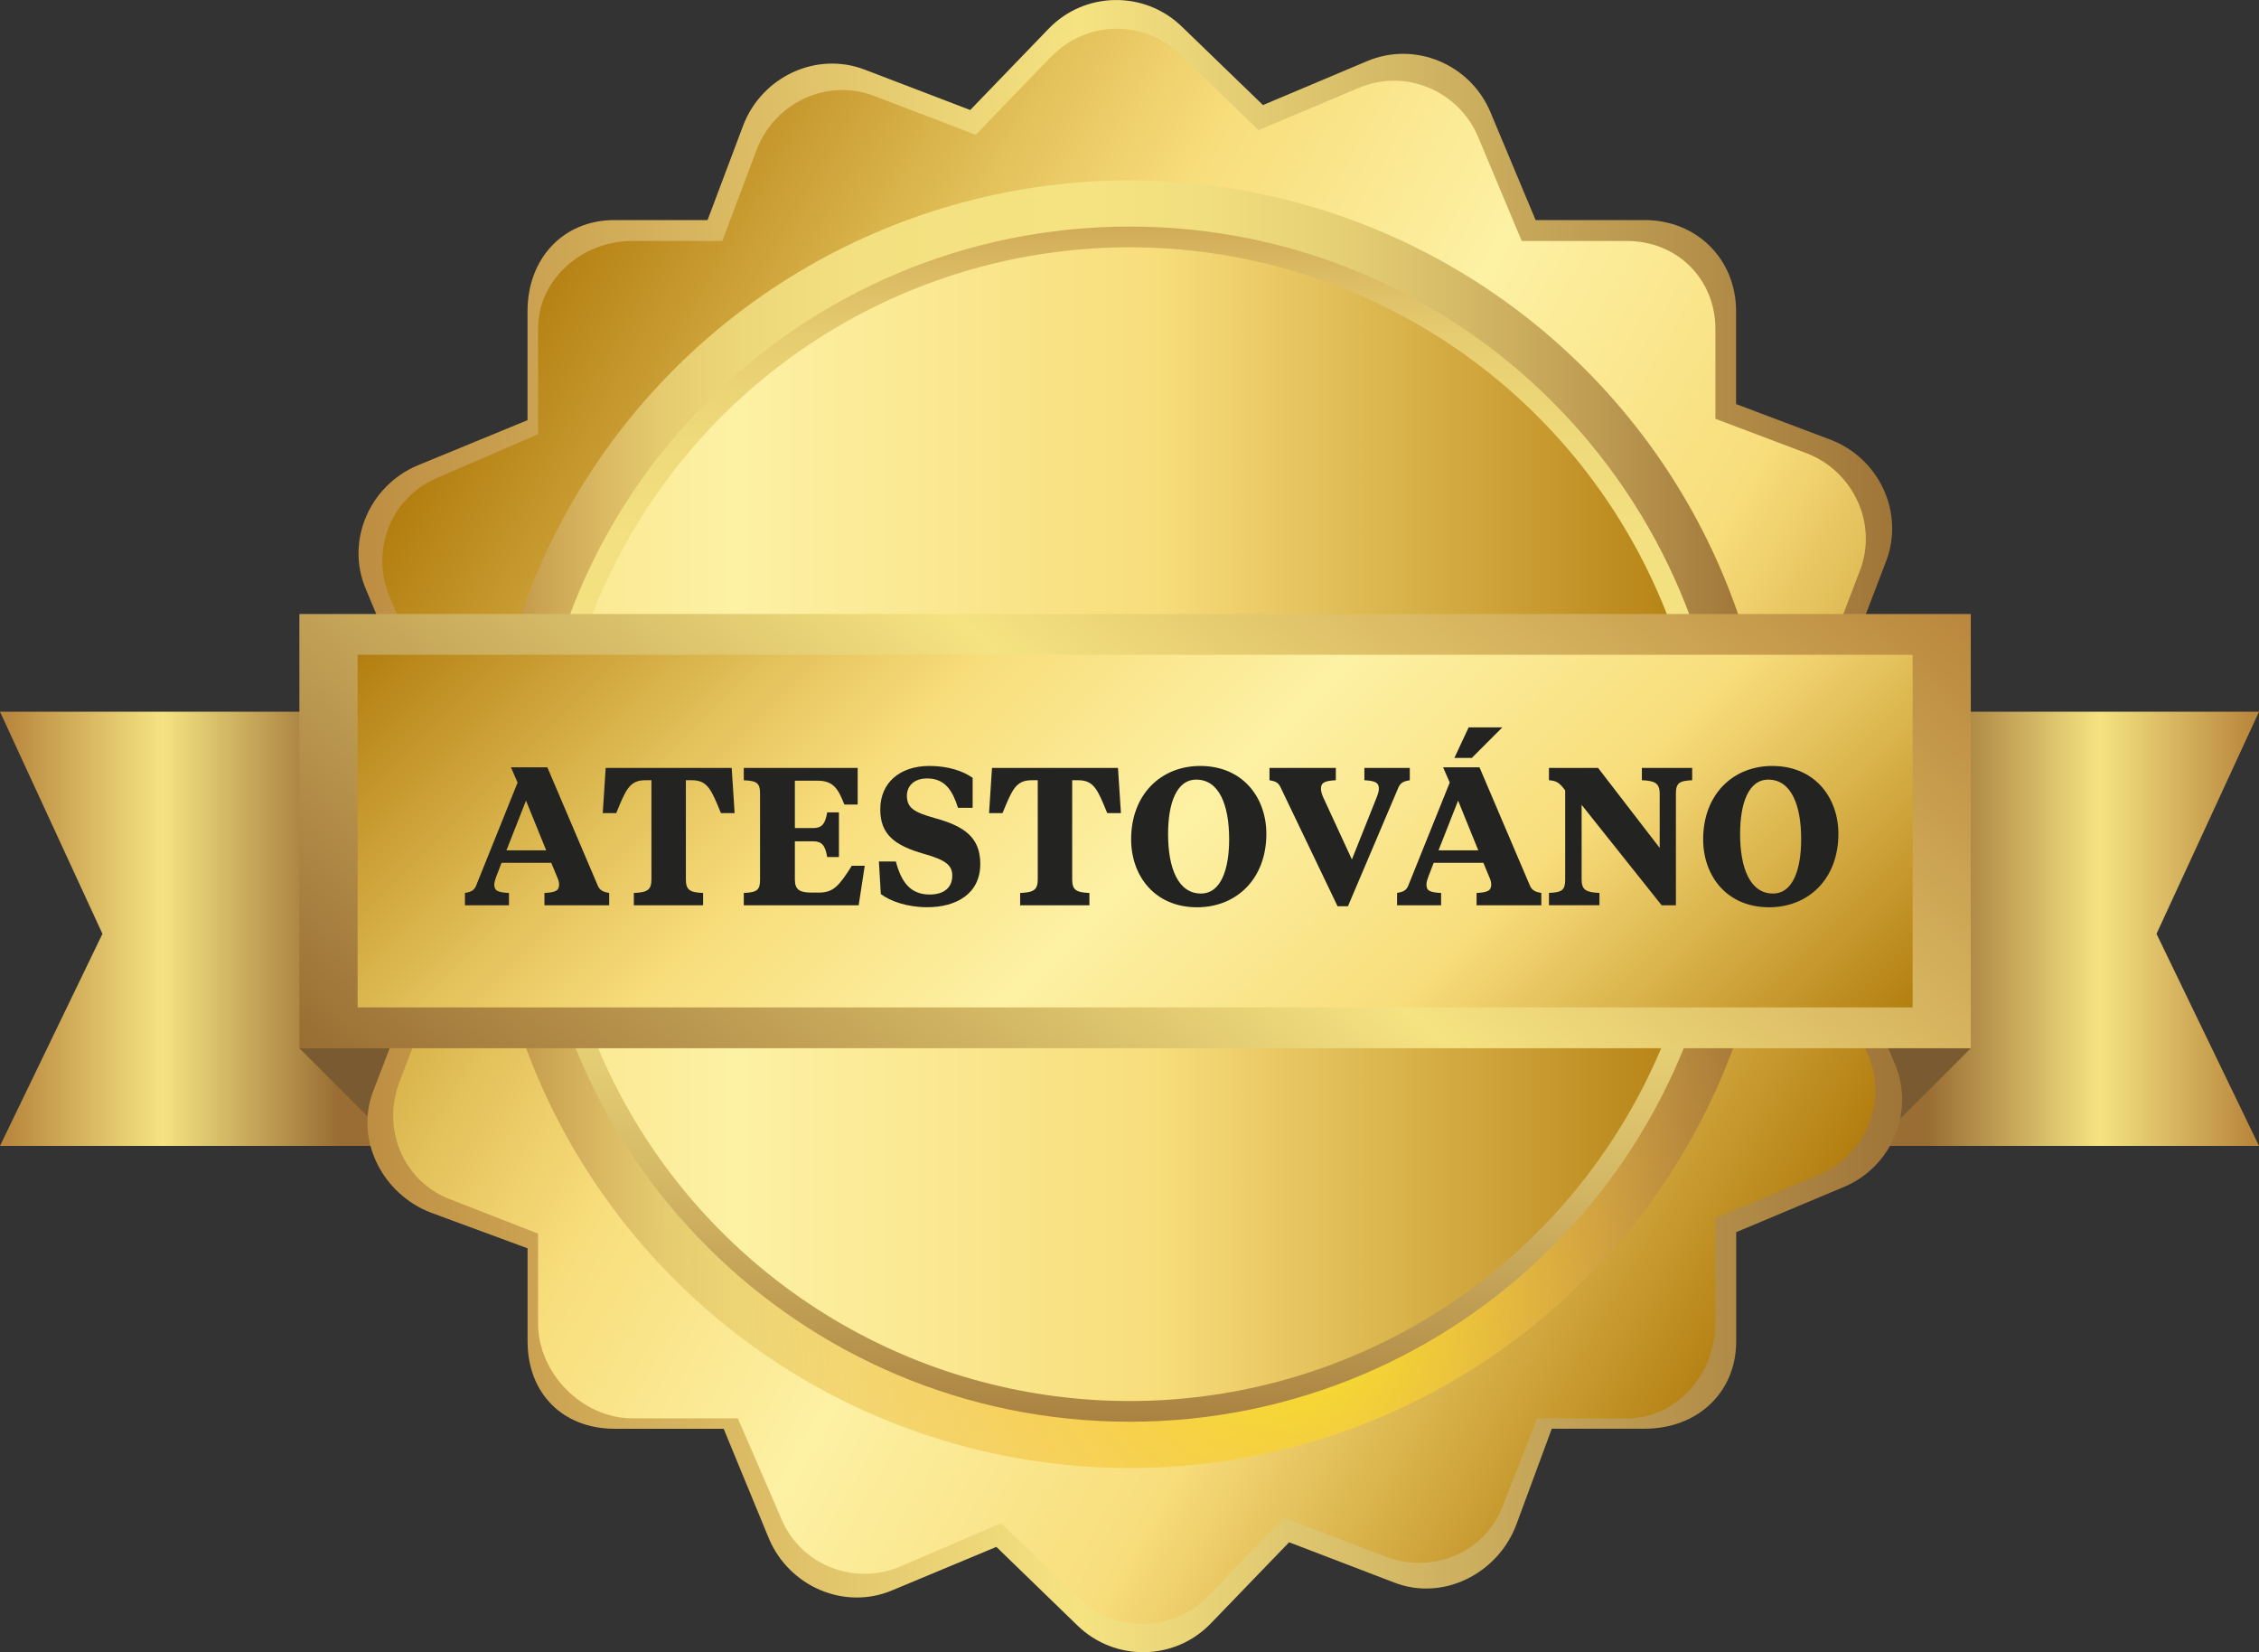 <?xml version="1.0" encoding="UTF-8"?>
<svg id="Vrstva_2" data-name="Vrstva 2" xmlns="http://www.w3.org/2000/svg" xmlns:xlink="http://www.w3.org/1999/xlink" viewBox="0 0 520.85 380.89">
  <rect x="0" y="0" width="520.85" height="380.89" fill="#333333" stroke="none"/>
  <defs>
    <linearGradient id="linear-gradient" x1="519.35" y1="214.12" x2="444.32" y2="214.12" gradientUnits="userSpaceOnUse">
      <stop offset="0" stop-color="#b9873d"/>
      <stop offset=".47" stop-color="#f5e382"/>
      <stop offset="1" stop-color="#996d33"/>
    </linearGradient>
    <linearGradient id="linear-gradient-2" x1="-4621.46" x2="-4697.85" gradientTransform="translate(-4619.94) rotate(-180) scale(1 -1)" xlink:href="#linear-gradient"/>
    <linearGradient id="linear-gradient-3" x1="70.04" y1="190.44" x2="450.94" y2="190.44" xlink:href="#linear-gradient"/>
    <linearGradient id="linear-gradient-4" x1="102.17" y1="99.4" x2="418.05" y2="281.77" gradientUnits="userSpaceOnUse">
      <stop offset="0" stop-color="#b37e10"/>
      <stop offset=".22" stop-color="#e3c15b"/>
      <stop offset=".33" stop-color="#f8dd7b"/>
      <stop offset=".52" stop-color="#fdf1a4"/>
      <stop offset=".73" stop-color="#f8dd7b"/>
      <stop offset="1" stop-color="#b37e10"/>
    </linearGradient>
    <linearGradient id="linear-gradient-5" x1="112.04" y1="190" x2="408.88" y2="190" gradientTransform="translate(210.64 -128.52) rotate(45)" gradientUnits="userSpaceOnUse">
      <stop offset="0" stop-color="#b9873d"/>
      <stop offset=".04" stop-color="#caa251"/>
      <stop offset=".09" stop-color="#dab963"/>
      <stop offset=".14" stop-color="#e6cc70"/>
      <stop offset=".21" stop-color="#eed97a"/>
      <stop offset=".29" stop-color="#f3e080"/>
      <stop offset=".47" stop-color="#f5e382"/>
      <stop offset=".56" stop-color="#f1de7e"/>
      <stop offset=".66" stop-color="#e6d075"/>
      <stop offset=".76" stop-color="#d5b966"/>
      <stop offset=".87" stop-color="#bc9a51"/>
      <stop offset=".99" stop-color="#9c7136"/>
      <stop offset="1" stop-color="#996d33"/>
    </linearGradient>
    <radialGradient id="radial-gradient" cx="-677.01" cy="324.43" fx="-677.01" fy="324.43" r="98.44" gradientTransform="translate(1278.72 670.31) rotate(45) scale(1.51)" gradientUnits="userSpaceOnUse">
      <stop offset="0" stop-color="#fcee21"/>
      <stop offset=".16" stop-color="#fad720" stop-opacity=".75"/>
      <stop offset=".33" stop-color="#f9c21f" stop-opacity=".52"/>
      <stop offset=".49" stop-color="#f8b11f" stop-opacity=".34"/>
      <stop offset=".64" stop-color="#f7a41e" stop-opacity=".19"/>
      <stop offset=".78" stop-color="#f79a1e" stop-opacity=".09"/>
      <stop offset=".9" stop-color="#f7951e" stop-opacity=".02"/>
      <stop offset="1" stop-color="#f7931e" stop-opacity="0"/>
    </radialGradient>
    <linearGradient id="linear-gradient-6" x1="260.46" y1="33.5" x2="260.46" y2="345.96" gradientTransform="matrix(1,0,0,1,0,0)" xlink:href="#linear-gradient-5"/>
    <linearGradient id="linear-gradient-7" x1="-70.72" y1="190" x2="392.38" y2="190" xlink:href="#linear-gradient-4"/>
    <linearGradient id="linear-gradient-8" x1="369.4" y1="67.68" x2="154.03" y2="315.51" xlink:href="#linear-gradient"/>
    <linearGradient id="linear-gradient-9" x1="151.76" y1="81.64" x2="371.67" y2="301.55" xlink:href="#linear-gradient-4"/>
  </defs>
  <g id="OBJECTS">
    <polygon points="520.85 264.17 415.27 264.17 415.27 164.08 520.85 164.08 497.22 215.28 520.85 264.17" style="fill: url(#linear-gradient);"/>
    <polygon points="0 264.17 107.48 264.17 107.48 164.08 0 164.08 23.62 215.28 0 264.17" style="fill: url(#linear-gradient-2);"/>
    <polygon points="69.03 241.65 89.13 261.74 97.12 241.62 69.03 241.65" style="fill: #795a31;"/>
    <polygon points="454.4 241.65 434.3 261.74 426.31 241.63 454.4 241.65" style="fill: #795a31;"/>
    <g>
      <g>
        <path d="M444.32,171.78l-18.75-18.08,9.31-24.33c4.28-11.18-1.63-23.72-12.81-28l-21.79-8.22v-21.43c0-11.98-9.1-20.99-21.08-20.99h-25.14l-10.45-24.96c-4.68-11.02-17.42-16.34-28.44-11.66l-23.97,10.11-18.75-18.13c-8.62-8.32-22.36-8.08-30.67.53l-18.08,18.74-24.33-9.31c-11.19-4.28-23.73,1.67-28.01,12.85l-8.22,21.83h-21.44c-11.98,0-20.07,9-20.07,20.99v25.14l-25.42,10.46c-11.02,4.69-16.56,17.42-11.88,28.44l9.99,23.97-18.18,18.75c-8.32,8.62-8.12,22.35.51,30.67l18.72,18.08-9.32,24.32c-4.28,11.19,2.12,23.73,13.31,28.01l22.28,8.22v21.43c0,11.98,8.09,20.17,20.07,20.17h25.14l10.46,25.37c4.68,11.02,17.42,16.54,28.45,11.86l23.97-10,18.75,18.18c8.62,8.32,22.35,8.11,30.67-.51l18.08-18.73,24.33,9.32c11.19,4.28,23.73-2.07,28.01-13.27l8.22-22.23h21.44c11.98,0,21.08-8.19,21.08-20.17v-25.14l24.92-10.46c11.02-4.68,16.31-17.42,11.63-28.44l-10.11-23.97,18.11-18.75c8.32-8.62,8.1-22.36-.52-30.67Z" style="fill: url(#linear-gradient-3);"/>
        <path d="M242.43,12.98l-17.45,18.1-23.48-8.98c-10.8-4.13-22.9,1.59-27.03,12.39l-7.93,21.05h-20.69c-11.57,0-21.79,8.74-21.79,20.3v24.26l-23.33,10.1c-10.65,4.52-15.39,16.82-10.87,27.46l9.94,23.14-17.4,18.1c-8.03,8.32-7.76,21.58.57,29.6l18.11,17.45-8.98,23.48c-4.13,10.8.85,22.9,11.65,27.04l20.31,7.93v20.69c0,11.56,10.23,21.89,21.79,21.89h24.27l10.09,23.28c4.52,10.64,16.82,15.36,27.46,10.84l23.14-9.95,18.09,17.39c8.32,8.03,21.58,7.75,29.61-.57l17.45-18.11,23.48,8.97c10.8,4.14,22.9-.8,27.03-11.59l7.94-20.26h20.69c11.57,0,20.4-10.32,20.4-21.89v-24.26l24.03-10.09c10.64-4.52,15.73-16.82,11.22-27.46l-9.77-23.14,17.49-18.1c8.03-8.32,7.8-21.58-.52-29.6l-18.09-17.45,8.99-23.48c4.13-10.79-1.54-22.9-12.33-27.03l-21-7.93v-20.69c0-11.56-8.83-20.3-20.4-20.3h-24.26l-10.09-24.07c-4.52-10.64-16.82-15.76-27.46-11.24l-23.14,9.75-18.1-17.49c-8.32-8.03-21.58-7.82-29.6.5Z" style="fill: url(#linear-gradient-4);"/>
      </g>
      <circle cx="260.46" cy="190" r="148.42" transform="translate(-58.07 239.83) rotate(-45)" style="fill: url(#linear-gradient-5);"/>
      <circle cx="260.46" cy="190" r="148.42" transform="translate(-58.07 239.83) rotate(-45)" style="fill: url(#radial-gradient);"/>
      <path d="M398.23,190c0-76.09-61.68-137.77-137.77-137.77S122.7,113.92,122.7,190s61.68,137.76,137.76,137.76,137.77-61.68,137.77-137.76Z" style="fill: url(#linear-gradient-6);"/>
      <circle cx="260.46" cy="190" r="132.99" style="fill: url(#linear-gradient-7);"/>
    </g>
    <rect x="69.03" y="141.55" width="385.37" height="100.1" style="fill: url(#linear-gradient-8);"/>
    <rect x="82.45" y="150.95" width="358.54" height="81.29" style="fill: url(#linear-gradient-9);"/>
    <g>
      <path d="M127.1,198.91h-11.46l-1.22,3.16c-.23.68-.45,1.31-.45,1.8,0,1.4.59,1.85,3.38,1.99v2.84h-10.15v-2.84c1.22-.23,2.08-.45,2.57-1.67l9.57-23.78-1.53-3.52h8.39l11.64,27.3c.5,1.13,1.31,1.44,2.62,1.67v2.84h-14.93v-2.84c2.71-.13,3.38-.59,3.38-1.99,0-.5-.18-1.13-.5-1.8l-1.31-3.16ZM116.77,196.03h9.16l-4.65-11.46-4.51,11.46Z" style="fill: #232421;"/>
      <path d="M168.7,177.03l.68,10.42h-3.16c-2.17-5.28-3.02-7.58-6.68-7.58h-1.4v22.88c0,2.48.99,2.98,3.97,3.11v2.84h-15.97v-2.84c3.02-.13,4.06-.63,4.06-3.11v-22.88h-1.44c-3.65,0-4.51,2.3-6.68,7.58h-3.11l.68-10.42h29.06Z" style="fill: #232421;"/>
      <path d="M190.72,197.56c-.45-2.71-1.26-3.61-3.25-3.61h-4.2v8.8c0,2.44,1.22,3.02,3.79,3.02h1.8c3.34,0,4.65-1.62,7.54-6.18h2.98l-1.4,9.11h-26.49v-2.84c3.02-.13,3.75-.63,3.75-3.11v-19.76c0-2.48-.72-2.98-3.75-3.11v-2.84h26.26v8.44h-3.07c-1.44-3.7-2.57-5.5-6.18-5.5h-5.23v10.92h4.2c1.99,0,2.8-.9,3.25-3.61h2.71v10.29h-2.71Z" style="fill: #232421;"/>
      <path d="M203.09,206.13l-.45-7.53h3.92c1.31,5.05,3.56,7.62,7.81,7.62,3.07,0,5.19-1.44,5.19-4.33,0-2.44-1.49-3.61-6.54-5.05-6.86-1.94-10.06-4.56-10.06-10.24,0-6.23,4.6-10.02,11.33-10.02,4.24,0,7.72,1.13,9.97,2.75v6.9h-3.38c-1.22-3.83-2.89-6.77-7.13-6.77-3.07,0-4.65,1.81-4.65,3.97,0,2.8,1.62,3.84,6.5,5.19,6.72,1.85,10.42,4.42,10.42,10.56,0,6.81-5.46,9.97-12.23,9.97-4.51,0-8.48-1.35-10.69-3.02Z" style="fill: #232421;"/>
      <path d="M257.77,177.03l.68,10.42h-3.16c-2.17-5.28-3.02-7.58-6.68-7.58h-1.4v22.88c0,2.48.99,2.98,3.97,3.11v2.84h-15.97v-2.84c3.02-.13,4.06-.63,4.06-3.11v-22.88h-1.44c-3.65,0-4.51,2.3-6.68,7.58h-3.11l.68-10.42h29.06Z" style="fill: #232421;"/>
      <path d="M291.98,192.24c0,10.38-6.9,16.92-15.97,16.92-9.79,0-15.21-7.26-15.21-15.66,0-10.38,6.9-16.92,15.93-16.92,9.79,0,15.25,7.26,15.25,15.66ZM283.4,193.45c0-7.94-2.35-13.72-7.58-13.72-4.6,0-6.5,5.55-6.5,12.54,0,7.94,2.35,13.72,7.58,13.72,4.6,0,6.5-5.55,6.5-12.54Z" style="fill: #232421;"/>
      <path d="M317.47,183.66c.27-.68.45-1.31.45-1.8,0-1.31-.59-1.85-3.34-1.99v-2.84h10.47v2.84c-1.26.23-2.08.45-2.62,1.67l-11.64,27.39h-2.39l-13.13-27.39c-.54-1.22-1.31-1.44-2.57-1.67v-2.84h15.3v2.84c-2.75.14-3.43.63-3.43,1.99,0,.5.18,1.13.45,1.8l6.68,14.48,5.78-14.48Z" style="fill: #232421;"/>
      <path d="M342.02,198.91h-11.46l-1.22,3.16c-.23.68-.45,1.31-.45,1.8,0,1.4.59,1.85,3.38,1.99v2.84h-10.15v-2.84c1.22-.23,2.08-.45,2.57-1.67l9.57-23.78-1.53-3.52h8.39l11.64,27.3c.5,1.13,1.31,1.44,2.62,1.67v2.84h-14.93v-2.84c2.71-.13,3.38-.59,3.38-1.99,0-.5-.18-1.13-.5-1.8l-1.31-3.16ZM331.68,196.03h9.16l-4.65-11.46-4.51,11.46ZM346.39,167.69l-7.04,7.04h-4.02l3.29-7.04h7.76Z" style="fill: #232421;"/>
      <path d="M360.88,182.22c-1.4-1.9-2.08-2.21-3.74-2.35v-2.84h11.32l14.21,18.45v-12.5c0-2.48-1.17-2.98-4.11-3.11v-2.84h11.6v2.84c-2.98.14-3.75.63-3.75,3.11v25.72h-3.29l-18.45-23.15v17.19c0,2.48,1.08,2.98,4.11,3.11v2.84h-11.64v-2.84c3.02-.13,3.74-.63,3.74-3.11v-20.53Z" style="fill: #232421;"/>
      <path d="M423.87,192.24c0,10.38-6.9,16.92-15.97,16.92-9.79,0-15.21-7.26-15.21-15.66,0-10.38,6.9-16.92,15.93-16.92,9.79,0,15.25,7.26,15.25,15.66ZM415.29,193.45c0-7.94-2.35-13.72-7.58-13.72-4.6,0-6.5,5.55-6.5,12.54,0,7.94,2.35,13.72,7.58,13.72,4.6,0,6.5-5.55,6.5-12.54Z" style="fill: #232421;"/>
    </g>
  </g>
</svg>